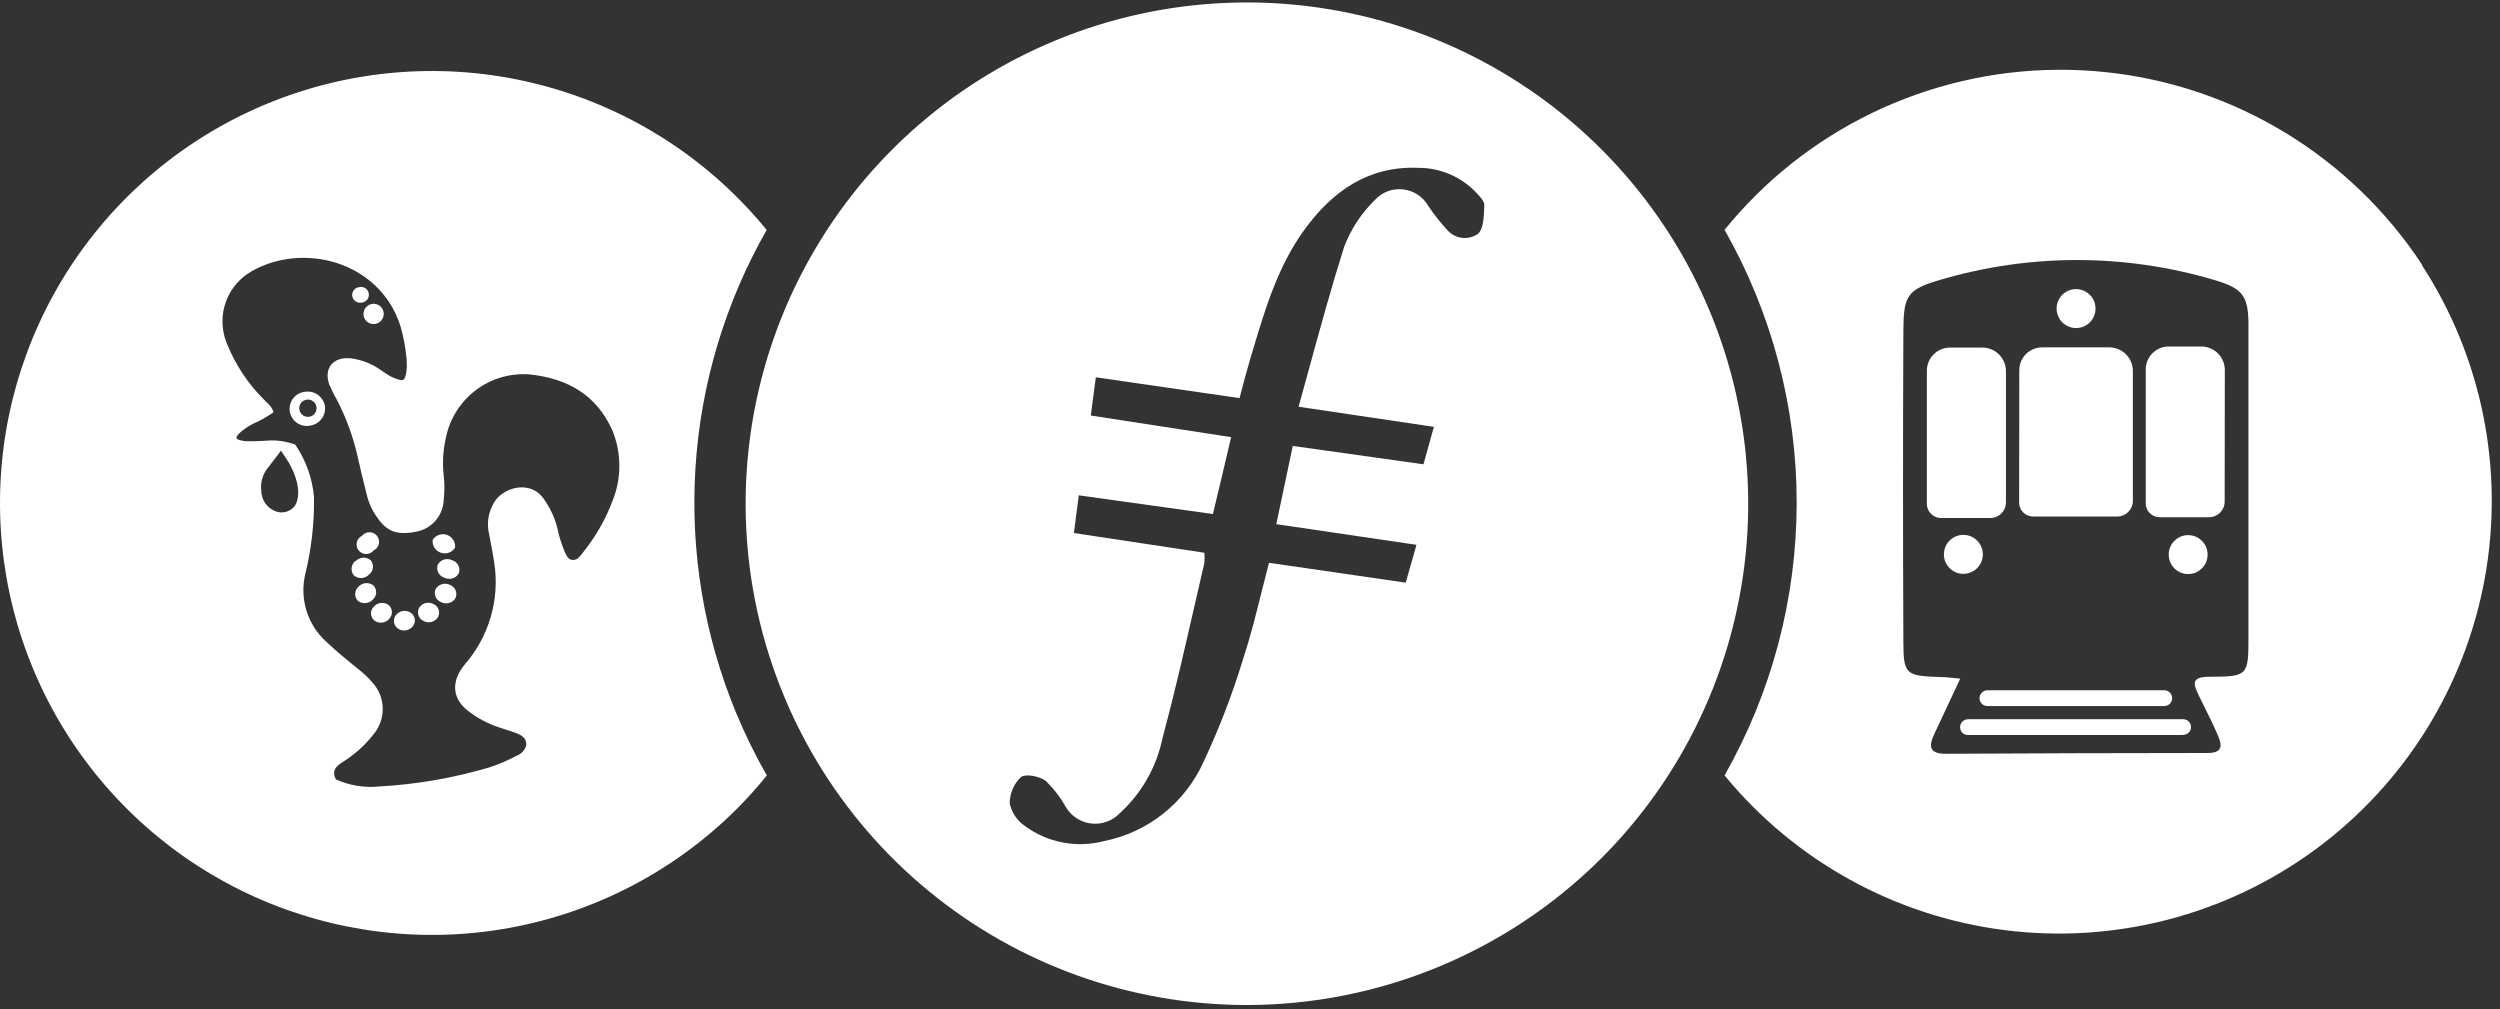 <svg width="389" height="157" viewBox="0 0 389 157" fill="none" xmlns="http://www.w3.org/2000/svg">
<rect x="0" y="0" width="389" height="157" fill="#333333" stroke="none"/>
<g clip-path="url(#clip0_2480_2627)">
<path fill-rule="evenodd" clip-rule="evenodd" d="M108.21 72.835C107.39 85.87 109.564 98.919 114.565 110.984C115.947 114.306 117.534 117.538 119.318 120.662C117.816 122.528 116.213 124.311 114.516 126.002C104.877 135.553 92.573 141.963 79.222 144.388C65.87 146.813 52.098 145.14 39.716 139.589C27.333 134.038 16.921 124.869 9.849 113.288C2.777 101.707 -0.624 88.257 0.094 74.706C0.812 61.156 5.614 48.139 13.87 37.37C22.126 26.601 33.448 18.583 46.347 14.371C59.246 10.159 73.119 9.95 86.139 13.771C99.159 17.593 110.718 25.267 119.294 35.782C112.821 47.126 109.03 59.8 108.21 72.835ZM82.511 58.267C88.34 58.915 92.849 61.469 95.293 66.992L95.305 67.029C96.728 70.527 96.728 74.443 95.305 77.941C94.32 80.571 92.953 83.042 91.248 85.273C91.183 85.358 91.119 85.442 91.055 85.527C90.879 85.759 90.703 85.99 90.515 86.214C90.051 86.801 89.66 87.29 88.829 87.082C88.389 86.972 87.973 86.227 87.692 85.408C87.288 84.394 86.973 83.348 86.751 82.279C86.385 80.766 85.752 79.33 84.882 78.039C82.755 74.373 78.112 75.852 76.816 78.296C76.067 79.583 75.779 81.087 75.998 82.561C76.072 82.954 76.147 83.348 76.223 83.741C76.471 85.03 76.718 86.315 76.914 87.607C77.338 90.407 77.15 93.266 76.361 95.986C75.571 98.705 74.201 101.221 72.344 103.359C70.254 105.876 70.254 108.528 72.698 110.508C74.16 111.671 75.814 112.568 77.586 113.159C77.99 113.305 78.391 113.43 78.795 113.556C79.27 113.705 79.749 113.854 80.238 114.039C81.142 114.381 81.961 114.833 81.888 115.958C81.792 116.318 81.613 116.651 81.364 116.929C81.116 117.207 80.805 117.423 80.458 117.558C79.091 118.289 77.664 118.902 76.193 119.391C70.61 121.052 64.852 122.053 59.036 122.373C56.722 122.612 54.386 122.232 52.267 121.273C51.656 120.161 52.083 119.391 53.061 118.744C54.395 117.934 55.626 116.966 56.727 115.86C57.216 115.356 57.677 114.826 58.108 114.271C59.071 113.134 59.585 111.684 59.553 110.194C59.522 108.704 58.947 107.277 57.937 106.182C57.224 105.365 56.43 104.624 55.566 103.97C53.941 102.65 52.315 101.318 50.788 99.876C49.338 98.57 48.267 96.895 47.691 95.03C47.114 93.165 47.053 91.179 47.513 89.281C48.468 85.363 48.92 81.339 48.857 77.306C48.594 74.392 47.589 71.594 45.937 69.18C44.458 68.633 42.874 68.428 41.305 68.581C40.462 68.654 39.619 68.654 38.763 68.654C38.151 68.681 37.539 68.582 36.967 68.361C36.425 68.066 37.362 67.293 37.746 66.976C37.76 66.965 37.773 66.954 37.786 66.943C38.265 66.567 38.781 66.24 39.325 65.966C40.459 65.472 41.539 64.866 42.552 64.157C42.407 63.462 41.926 63.004 41.454 62.553C41.328 62.432 41.203 62.313 41.085 62.19C38.558 59.682 36.578 56.678 35.269 53.367C34.443 51.325 34.398 49.05 35.141 46.977C35.885 44.904 37.366 43.177 39.301 42.125C46.083 38.349 55.725 39.889 60.478 46.903C61.307 48.15 61.945 49.513 62.372 50.947C62.771 52.38 63.049 53.843 63.203 55.322C63.289 55.725 63.289 56.129 63.289 56.544C63.321 57.109 63.28 57.676 63.167 58.231C63.161 58.252 63.155 58.273 63.15 58.294C63.022 58.775 62.895 59.252 62.287 59.135C61.559 58.963 60.867 58.661 60.246 58.243C59.997 58.092 59.754 57.927 59.514 57.764C59.423 57.703 59.334 57.643 59.244 57.583C57.849 56.58 56.221 55.949 54.515 55.75C51.827 55.506 50.348 57.302 51.228 59.819C51.581 60.66 51.989 61.477 52.45 62.263C53.91 65.093 54.998 68.1 55.688 71.208C56.04 72.841 56.447 74.473 56.852 76.099C56.953 76.506 57.054 76.912 57.154 77.318C57.437 78.369 57.896 79.365 58.511 80.263C60.002 82.499 61.456 83.416 64.89 82.707C66.044 82.465 67.083 81.839 67.838 80.932C68.592 80.025 69.017 78.889 69.044 77.709C69.188 76.492 69.188 75.261 69.044 74.043C68.819 72.038 68.939 70.008 69.399 68.043C70.007 65.09 71.679 62.464 74.096 60.662C76.513 58.86 79.507 58.008 82.511 58.267ZM58.77 47.406C58.486 47.28 58.17 47.241 57.863 47.294C57.451 47.368 57.085 47.603 56.844 47.946C56.604 48.289 56.509 48.714 56.58 49.127C56.635 49.433 56.78 49.716 56.996 49.941C57.212 50.165 57.489 50.32 57.793 50.387C58.097 50.454 58.414 50.429 58.704 50.316C58.994 50.203 59.244 50.006 59.423 49.751C59.601 49.496 59.7 49.194 59.708 48.883C59.715 48.572 59.629 48.265 59.462 48.002C59.296 47.74 59.055 47.532 58.77 47.406ZM56.313 44.651C56.14 44.631 55.964 44.649 55.798 44.703H55.737C55.434 44.776 55.17 44.962 54.999 45.224C54.829 45.485 54.765 45.801 54.821 46.108C54.88 46.423 55.06 46.702 55.323 46.884C55.586 47.067 55.91 47.14 56.226 47.086C56.4 47.079 56.571 47.035 56.727 46.956C56.883 46.877 57.02 46.766 57.13 46.63C57.239 46.494 57.318 46.336 57.361 46.167C57.404 45.998 57.41 45.821 57.379 45.649C57.349 45.477 57.281 45.314 57.182 45.17C57.083 45.027 56.954 44.906 56.804 44.816C56.654 44.727 56.487 44.67 56.313 44.651ZM56.857 82.957C56.655 83.053 56.477 83.193 56.336 83.367C56.133 83.463 55.955 83.603 55.814 83.777C55.673 83.951 55.573 84.155 55.522 84.373C55.47 84.591 55.469 84.818 55.517 85.036C55.565 85.255 55.662 85.46 55.801 85.636C55.939 85.812 56.115 85.955 56.317 86.054C56.518 86.152 56.739 86.204 56.962 86.206C57.187 86.207 57.408 86.158 57.611 86.062C57.813 85.967 57.991 85.826 58.132 85.652C58.335 85.556 58.513 85.416 58.654 85.242C58.795 85.068 58.895 84.865 58.946 84.646C58.998 84.428 58.999 84.202 58.951 83.983C58.903 83.764 58.806 83.559 58.667 83.383C58.529 83.207 58.352 83.064 58.151 82.966C57.95 82.867 57.729 82.815 57.505 82.814C57.281 82.812 57.06 82.861 56.857 82.957ZM56.52 86.774C56.087 86.79 55.676 86.97 55.37 87.277H55.309C55.144 87.407 55.005 87.569 54.902 87.753C54.8 87.936 54.734 88.139 54.71 88.348C54.687 88.557 54.705 88.769 54.763 88.971C54.822 89.174 54.92 89.362 55.053 89.526C55.38 89.811 55.805 89.96 56.239 89.942C56.673 89.924 57.084 89.74 57.387 89.428C57.557 89.304 57.7 89.147 57.808 88.966C57.917 88.786 57.988 88.585 58.017 88.377C58.047 88.169 58.035 87.956 57.981 87.753C57.927 87.549 57.833 87.359 57.704 87.192C57.377 86.908 56.954 86.758 56.52 86.774ZM47.409 66.259C47.776 66.303 48.149 66.27 48.503 66.161L48.49 66.174C49.175 66.018 49.771 65.602 50.153 65.013C50.534 64.424 50.67 63.709 50.531 63.021C50.37 62.346 49.959 61.759 49.38 61.377C48.801 60.996 48.098 60.849 47.415 60.968C47.047 61.011 46.693 61.13 46.374 61.317C46.055 61.505 45.778 61.757 45.562 62.057C45.346 62.357 45.194 62.7 45.117 63.062C45.041 63.424 45.04 63.798 45.116 64.16C45.192 64.522 45.343 64.865 45.558 65.165C45.774 65.466 46.05 65.719 46.368 65.907C46.687 66.096 47.041 66.216 47.409 66.259ZM55.36 92.969C55.433 93.161 55.545 93.337 55.688 93.485C56.027 93.755 56.456 93.885 56.888 93.848C57.319 93.812 57.721 93.612 58.01 93.29C58.166 93.155 58.294 92.989 58.383 92.803C58.473 92.617 58.524 92.415 58.532 92.209C58.54 92.002 58.505 91.796 58.43 91.604C58.355 91.411 58.241 91.237 58.095 91.09C57.757 90.824 57.331 90.696 56.902 90.733C56.473 90.769 56.075 90.967 55.786 91.286C55.63 91.42 55.503 91.586 55.413 91.771C55.324 91.957 55.273 92.158 55.263 92.364C55.254 92.57 55.287 92.776 55.36 92.969ZM59.484 96.874C59.909 96.82 60.298 96.609 60.576 96.284H60.564C60.706 96.138 60.817 95.964 60.889 95.773C60.96 95.582 60.991 95.379 60.98 95.175C60.968 94.972 60.915 94.773 60.822 94.591C60.729 94.41 60.6 94.249 60.442 94.121C60.091 93.875 59.661 93.769 59.236 93.824C58.812 93.878 58.422 94.088 58.144 94.414C58.002 94.56 57.893 94.735 57.822 94.926C57.751 95.118 57.721 95.322 57.734 95.525C57.747 95.729 57.802 95.927 57.895 96.108C57.989 96.29 58.12 96.449 58.279 96.577C58.63 96.822 59.059 96.928 59.484 96.874ZM63.174 98.078C63.596 98.005 63.976 97.78 64.242 97.444C64.368 97.284 64.458 97.1 64.508 96.903C64.558 96.706 64.565 96.5 64.531 96.3C64.496 96.1 64.42 95.909 64.307 95.74C64.194 95.57 64.047 95.427 63.876 95.318C63.516 95.088 63.084 95.001 62.663 95.073C62.243 95.145 61.864 95.372 61.602 95.709C61.477 95.868 61.385 96.052 61.334 96.249C61.284 96.445 61.275 96.651 61.308 96.851C61.342 97.051 61.417 97.242 61.528 97.412C61.64 97.582 61.786 97.726 61.957 97.835C62.319 98.064 62.753 98.15 63.174 98.078ZM67.066 96.79C67.484 96.702 67.855 96.46 68.104 96.112C68.212 95.939 68.283 95.745 68.312 95.543C68.341 95.341 68.328 95.135 68.273 94.938C68.217 94.741 68.122 94.558 67.992 94.4C67.861 94.243 67.7 94.114 67.517 94.023C67.149 93.805 66.713 93.734 66.294 93.822C65.876 93.91 65.505 94.152 65.256 94.499C65.148 94.673 65.077 94.867 65.048 95.069C65.019 95.271 65.032 95.477 65.087 95.674C65.142 95.871 65.238 96.054 65.368 96.211C65.499 96.369 65.66 96.498 65.843 96.589C66.211 96.806 66.647 96.878 67.066 96.79ZM69.856 93.828C70.273 93.719 70.633 93.457 70.865 93.094C70.952 92.909 71.001 92.707 71.009 92.502C71.016 92.298 70.983 92.093 70.91 91.902C70.837 91.71 70.726 91.535 70.584 91.387C70.442 91.24 70.272 91.122 70.083 91.041C69.699 90.83 69.249 90.773 68.825 90.882C68.4 90.991 68.033 91.258 67.798 91.628C67.71 91.815 67.662 92.019 67.656 92.226C67.65 92.433 67.686 92.639 67.763 92.832C67.84 93.024 67.955 93.198 68.102 93.345C68.249 93.491 68.424 93.605 68.617 93.681C68.997 93.884 69.439 93.936 69.856 93.828ZM70.416 89.995C70.83 89.868 71.179 89.586 71.391 89.208C71.463 89.006 71.493 88.792 71.479 88.578C71.465 88.364 71.408 88.155 71.311 87.964C71.213 87.773 71.078 87.604 70.913 87.467C70.749 87.33 70.558 87.228 70.352 87.168C69.962 86.976 69.514 86.941 69.099 87.068C68.683 87.195 68.332 87.475 68.116 87.852C68.044 88.055 68.015 88.27 68.029 88.484C68.044 88.699 68.102 88.908 68.201 89.099C68.299 89.29 68.435 89.459 68.602 89.596C68.768 89.732 68.96 89.833 69.167 89.892C69.554 90.086 70.002 90.123 70.416 89.995ZM69.826 86C70.23 85.86 70.575 85.586 70.804 85.225C70.851 84.799 70.753 84.37 70.525 84.007C70.297 83.645 69.953 83.371 69.549 83.229C69.145 83.087 68.704 83.086 68.3 83.227C67.896 83.367 67.551 83.641 67.322 84.002C67.274 84.428 67.373 84.857 67.601 85.219C67.829 85.582 68.173 85.856 68.577 85.998C68.981 86.14 69.421 86.141 69.826 86ZM44.487 79.646C45.053 79.495 45.551 79.157 45.9 78.687C45.979 78.558 46.048 78.423 46.108 78.284C46.902 76.279 45.949 73.75 44.947 71.99C44.837 71.807 43.725 70.121 43.725 70.121C43.455 70.475 43.186 70.829 42.918 71.183C42.446 71.805 41.976 72.426 41.501 73.041C40.814 73.991 40.513 75.165 40.657 76.328C40.653 77.011 40.853 77.68 41.232 78.249C41.611 78.817 42.151 79.259 42.784 79.518C43.321 79.752 43.921 79.797 44.487 79.646ZM49.138 64.064C49.246 63.821 49.281 63.552 49.236 63.29C49.206 63.115 49.143 62.949 49.049 62.799C48.955 62.65 48.832 62.52 48.688 62.418C48.544 62.316 48.381 62.243 48.209 62.204C48.036 62.165 47.858 62.16 47.684 62.19C47.422 62.235 47.179 62.356 46.986 62.539C46.793 62.722 46.659 62.958 46.6 63.217C46.541 63.476 46.56 63.747 46.655 63.995C46.75 64.243 46.917 64.458 47.133 64.612C47.35 64.765 47.608 64.851 47.874 64.859C48.139 64.866 48.401 64.794 48.626 64.653C48.851 64.511 49.029 64.306 49.138 64.064Z" fill="white"/>
<path fill-rule="evenodd" clip-rule="evenodd" d="M355.603 20.658C364.13 25.843 371.397 32.858 376.879 41.196L376.83 41.22C386.215 55.65 389.717 73.125 386.617 90.057C383.517 106.988 374.05 122.089 360.162 132.257C346.273 142.426 329.018 146.889 311.941 144.73C294.864 142.571 279.262 133.954 268.341 120.65C275.695 107.712 279.562 93.085 279.562 78.204C279.562 63.322 275.695 48.696 268.341 35.758C269.856 33.895 271.467 32.112 273.168 30.418C280.248 23.385 288.802 18.014 298.213 14.694C307.623 11.373 317.654 10.185 327.579 11.217C337.505 12.248 347.077 15.473 355.603 20.658ZM301.909 43.541C315.795 39.435 330.573 39.435 344.459 43.541C349.274 44.934 349.921 46.169 349.86 51.374V99.191C349.848 105.069 349.799 105.301 343.824 105.301C341.086 105.313 341.16 106.242 342.088 108.124C342.368 108.7 342.653 109.275 342.938 109.85C343.696 111.383 344.456 112.917 345.131 114.49C345.791 116.005 345.828 117.166 343.506 117.166C329.934 117.174 316.357 117.215 302.777 117.289C300.137 117.301 300.076 116.079 301.005 114.148C302.176 111.686 303.327 109.215 304.572 106.54C304.718 106.228 304.865 105.912 305.013 105.594C304.635 105.561 304.28 105.525 303.94 105.491C303.138 105.41 302.423 105.337 301.701 105.337C296.594 105.179 296.166 104.91 296.166 99.936C296.093 83.757 296.093 67.582 296.166 51.411C296.19 45.985 296.777 45.032 301.909 43.541ZM324.72 45.494C324.222 45.161 323.637 44.983 323.038 44.983C322.64 44.983 322.245 45.062 321.878 45.214C321.51 45.366 321.176 45.589 320.895 45.871C320.613 46.152 320.39 46.486 320.238 46.854C320.085 47.222 320.007 47.616 320.007 48.014C320.004 48.615 320.183 49.203 320.52 49.7C320.849 50.2 321.322 50.588 321.877 50.812C322.429 51.043 323.036 51.107 323.624 50.995C324.211 50.874 324.75 50.585 325.176 50.164C325.601 49.739 325.89 49.198 326.008 48.608C326.125 48.019 326.065 47.408 325.836 46.853C325.606 46.3 325.218 45.827 324.72 45.494ZM314.796 55.631C314.403 56.219 314.197 56.912 314.203 57.619L314.178 78.209C314.175 78.49 314.229 78.769 314.337 79.028C314.446 79.294 314.608 79.535 314.814 79.737C315.015 79.934 315.251 80.091 315.51 80.201C315.773 80.311 316.056 80.37 316.341 80.372H329.429C330.077 80.372 330.698 80.115 331.157 79.656C331.615 79.198 331.873 78.576 331.873 77.928V57.716C331.873 56.744 331.486 55.812 330.799 55.124C330.111 54.437 329.179 54.05 328.207 54.05H317.771C317.301 54.048 316.836 54.14 316.402 54.319C315.747 54.586 315.188 55.043 314.796 55.631ZM337.231 107.499C337.082 107.436 336.922 107.403 336.761 107.403H309.241C309.08 107.403 308.92 107.436 308.771 107.499C308.622 107.562 308.487 107.654 308.374 107.769C308.259 107.883 308.168 108.018 308.106 108.167C308.044 108.316 308.012 108.476 308.012 108.637C308.012 108.798 308.044 108.958 308.106 109.107C308.168 109.256 308.259 109.391 308.374 109.504C308.488 109.618 308.623 109.707 308.772 109.768C308.921 109.829 309.08 109.86 309.241 109.859H336.761C336.921 109.86 337.081 109.829 337.23 109.768C337.379 109.707 337.514 109.618 337.628 109.504C337.743 109.391 337.834 109.256 337.896 109.107C337.958 108.958 337.99 108.798 337.99 108.637C337.99 108.476 337.958 108.316 337.896 108.167C337.834 108.018 337.743 107.883 337.628 107.769C337.515 107.654 337.38 107.562 337.231 107.499ZM299.82 57.655V78.49C299.843 79.052 300.084 79.582 300.492 79.969C300.691 80.172 300.928 80.333 301.191 80.442C301.453 80.551 301.735 80.606 302.019 80.604H309.681C310.329 80.604 310.951 80.347 311.409 79.888C311.868 79.43 312.125 78.808 312.125 78.16V57.753C312.125 56.781 311.739 55.848 311.051 55.161C310.364 54.473 309.431 54.087 308.459 54.087H303.388C302.443 54.093 301.54 54.471 300.872 55.139C300.204 55.807 299.826 56.711 299.82 57.655ZM302.972 84.576C302.642 85.076 302.468 85.663 302.471 86.262C302.471 87.066 302.791 87.837 303.359 88.405C303.927 88.973 304.698 89.293 305.502 89.293C306.102 89.29 306.688 89.111 307.188 88.779C307.685 88.447 308.072 87.975 308.3 87.423C308.53 86.868 308.589 86.257 308.472 85.667C308.354 85.078 308.065 84.537 307.64 84.111C307.217 83.686 306.677 83.397 306.088 83.28C305.502 83.159 304.893 83.219 304.341 83.451C303.785 83.684 303.309 84.075 302.972 84.576ZM306.272 114.368H339.718L339.73 114.331C340.039 114.33 340.336 114.212 340.561 114.001C340.731 113.833 340.848 113.618 340.897 113.383C340.946 113.148 340.925 112.905 340.836 112.682C340.748 112.459 340.596 112.267 340.399 112.131C340.202 111.994 339.97 111.918 339.73 111.912H306.272C306.105 111.909 305.939 111.938 305.783 111.997C305.631 112.059 305.491 112.146 305.367 112.254C305.252 112.372 305.157 112.508 305.086 112.657C305.024 112.813 304.99 112.978 304.989 113.146C304.989 113.31 305.022 113.472 305.086 113.623C305.154 113.777 305.249 113.918 305.367 114.038C305.491 114.146 305.631 114.233 305.783 114.295C305.938 114.355 306.105 114.381 306.272 114.368ZM338.789 88.816C339.289 89.148 339.875 89.326 340.475 89.329C341.024 89.329 341.563 89.18 342.034 88.897C342.505 88.615 342.89 88.21 343.148 87.726C343.407 87.241 343.529 86.696 343.502 86.147C343.474 85.599 343.298 85.069 342.993 84.612C342.661 84.112 342.189 83.721 341.636 83.488C341.082 83.267 340.476 83.207 339.889 83.317C339.301 83.436 338.762 83.725 338.337 84.148C337.913 84.571 337.625 85.111 337.507 85.698C337.39 86.285 337.449 86.894 337.677 87.447C337.901 88.005 338.289 88.482 338.789 88.816ZM345.442 79.766C345.9 79.308 346.158 78.686 346.158 78.038L346.182 57.582C346.182 56.61 345.796 55.677 345.108 54.99C344.421 54.302 343.488 53.916 342.516 53.916H337.445C336.499 53.916 335.591 54.292 334.922 54.961C334.253 55.63 333.877 56.538 333.877 57.484V78.319C333.874 78.603 333.93 78.885 334.039 79.148C334.148 79.41 334.309 79.648 334.512 79.847C334.917 80.252 335.466 80.481 336.04 80.482H343.714C344.362 80.482 344.984 80.225 345.442 79.766Z" fill="white"/>
<path fill-rule="evenodd" clip-rule="evenodd" d="M144.505 138.649C158.456 150.111 175.952 156.378 194.008 156.381C214.608 156.362 234.369 148.217 248.998 133.713C261.806 120.987 269.803 104.211 271.624 86.248C273.445 68.284 268.977 50.244 258.983 35.207C248.988 20.169 234.087 9.065 216.819 3.787C199.552 -1.49 180.988 -0.613 164.295 6.268C147.602 13.149 133.813 25.609 125.28 41.522C116.748 57.434 114 75.814 117.506 93.527C121.012 111.239 130.554 127.186 144.505 138.649ZM221.49 72.246L201.156 69.387C200.301 73.505 199.507 77.257 198.59 81.558L220.403 84.772C220.336 85.008 220.27 85.243 220.204 85.477C219.715 87.21 219.246 88.874 218.729 90.662L197.454 87.57C197.059 89.073 196.687 90.568 196.316 92.053C195.426 95.627 194.548 99.148 193.409 102.601C191.753 108.035 189.711 113.344 187.299 118.487C185.884 121.653 183.729 124.432 181.016 126.591C178.302 128.749 175.109 130.224 171.706 130.89C169.622 131.427 167.444 131.495 165.331 131.087C163.217 130.679 161.221 129.806 159.486 128.532C158.28 127.711 157.432 126.461 157.116 125.037C157.108 124.268 157.258 123.506 157.556 122.798C157.855 122.089 158.295 121.45 158.851 120.919C159.56 120.356 161.71 120.772 162.676 121.481C163.916 122.666 164.975 124.03 165.816 125.526C166.438 126.599 167.417 127.421 168.583 127.848C169.748 128.274 171.027 128.278 172.195 127.86C172.97 127.587 173.669 127.135 174.236 126.54C177.614 123.46 179.936 119.393 180.871 114.919C182.651 108.32 184.193 101.576 185.73 94.853C186.283 92.436 186.835 90.023 187.397 87.619C187.446 87.082 187.446 86.543 187.397 86.006L167.099 82.939C167.33 81.249 167.516 79.776 167.742 77.985C167.779 77.69 167.817 77.387 167.857 77.073L188.729 79.982C189.682 76.034 190.598 72.161 191.564 68.018L169.727 64.658C169.855 63.644 169.986 62.663 170.118 61.682C170.249 60.702 170.38 59.721 170.509 58.707L192.871 61.945C192.933 61.712 192.993 61.481 193.054 61.252C193.569 59.296 194.047 57.479 194.594 55.652C194.709 55.269 194.823 54.887 194.938 54.504C196.892 47.969 198.842 41.45 202.94 35.782C207.279 29.782 212.912 25.774 220.721 26.116C222.41 26.114 224.083 26.459 225.634 27.13C227.185 27.8 228.582 28.782 229.739 30.014C230.277 30.576 230.961 31.309 230.961 31.92C230.953 32.084 230.946 32.253 230.94 32.425C230.882 33.878 230.815 35.582 229.995 36.368C229.247 36.9 228.324 37.126 227.415 36.998C226.506 36.871 225.681 36.401 225.107 35.684C224.055 34.537 223.09 33.312 222.224 32.018C221.819 31.31 221.248 30.711 220.562 30.271C219.875 29.824 219.092 29.547 218.277 29.464C217.463 29.376 216.64 29.484 215.876 29.78C215.113 30.075 214.432 30.549 213.89 31.163C211.814 33.199 210.201 35.658 209.16 38.373C207.17 44.658 205.409 51.085 203.607 57.665C203.097 59.527 202.584 61.402 202.061 63.289L223.116 66.417C223.01 66.793 222.907 67.16 222.805 67.523C222.364 69.095 221.947 70.578 221.49 72.246Z" fill="white"/>
</g>
<defs>
<clipPath id="clip0_2480_2627">
<rect width="388.368" height="156" fill="white" transform="translate(0 0.381)"/>
</clipPath>
</defs>
</svg>
